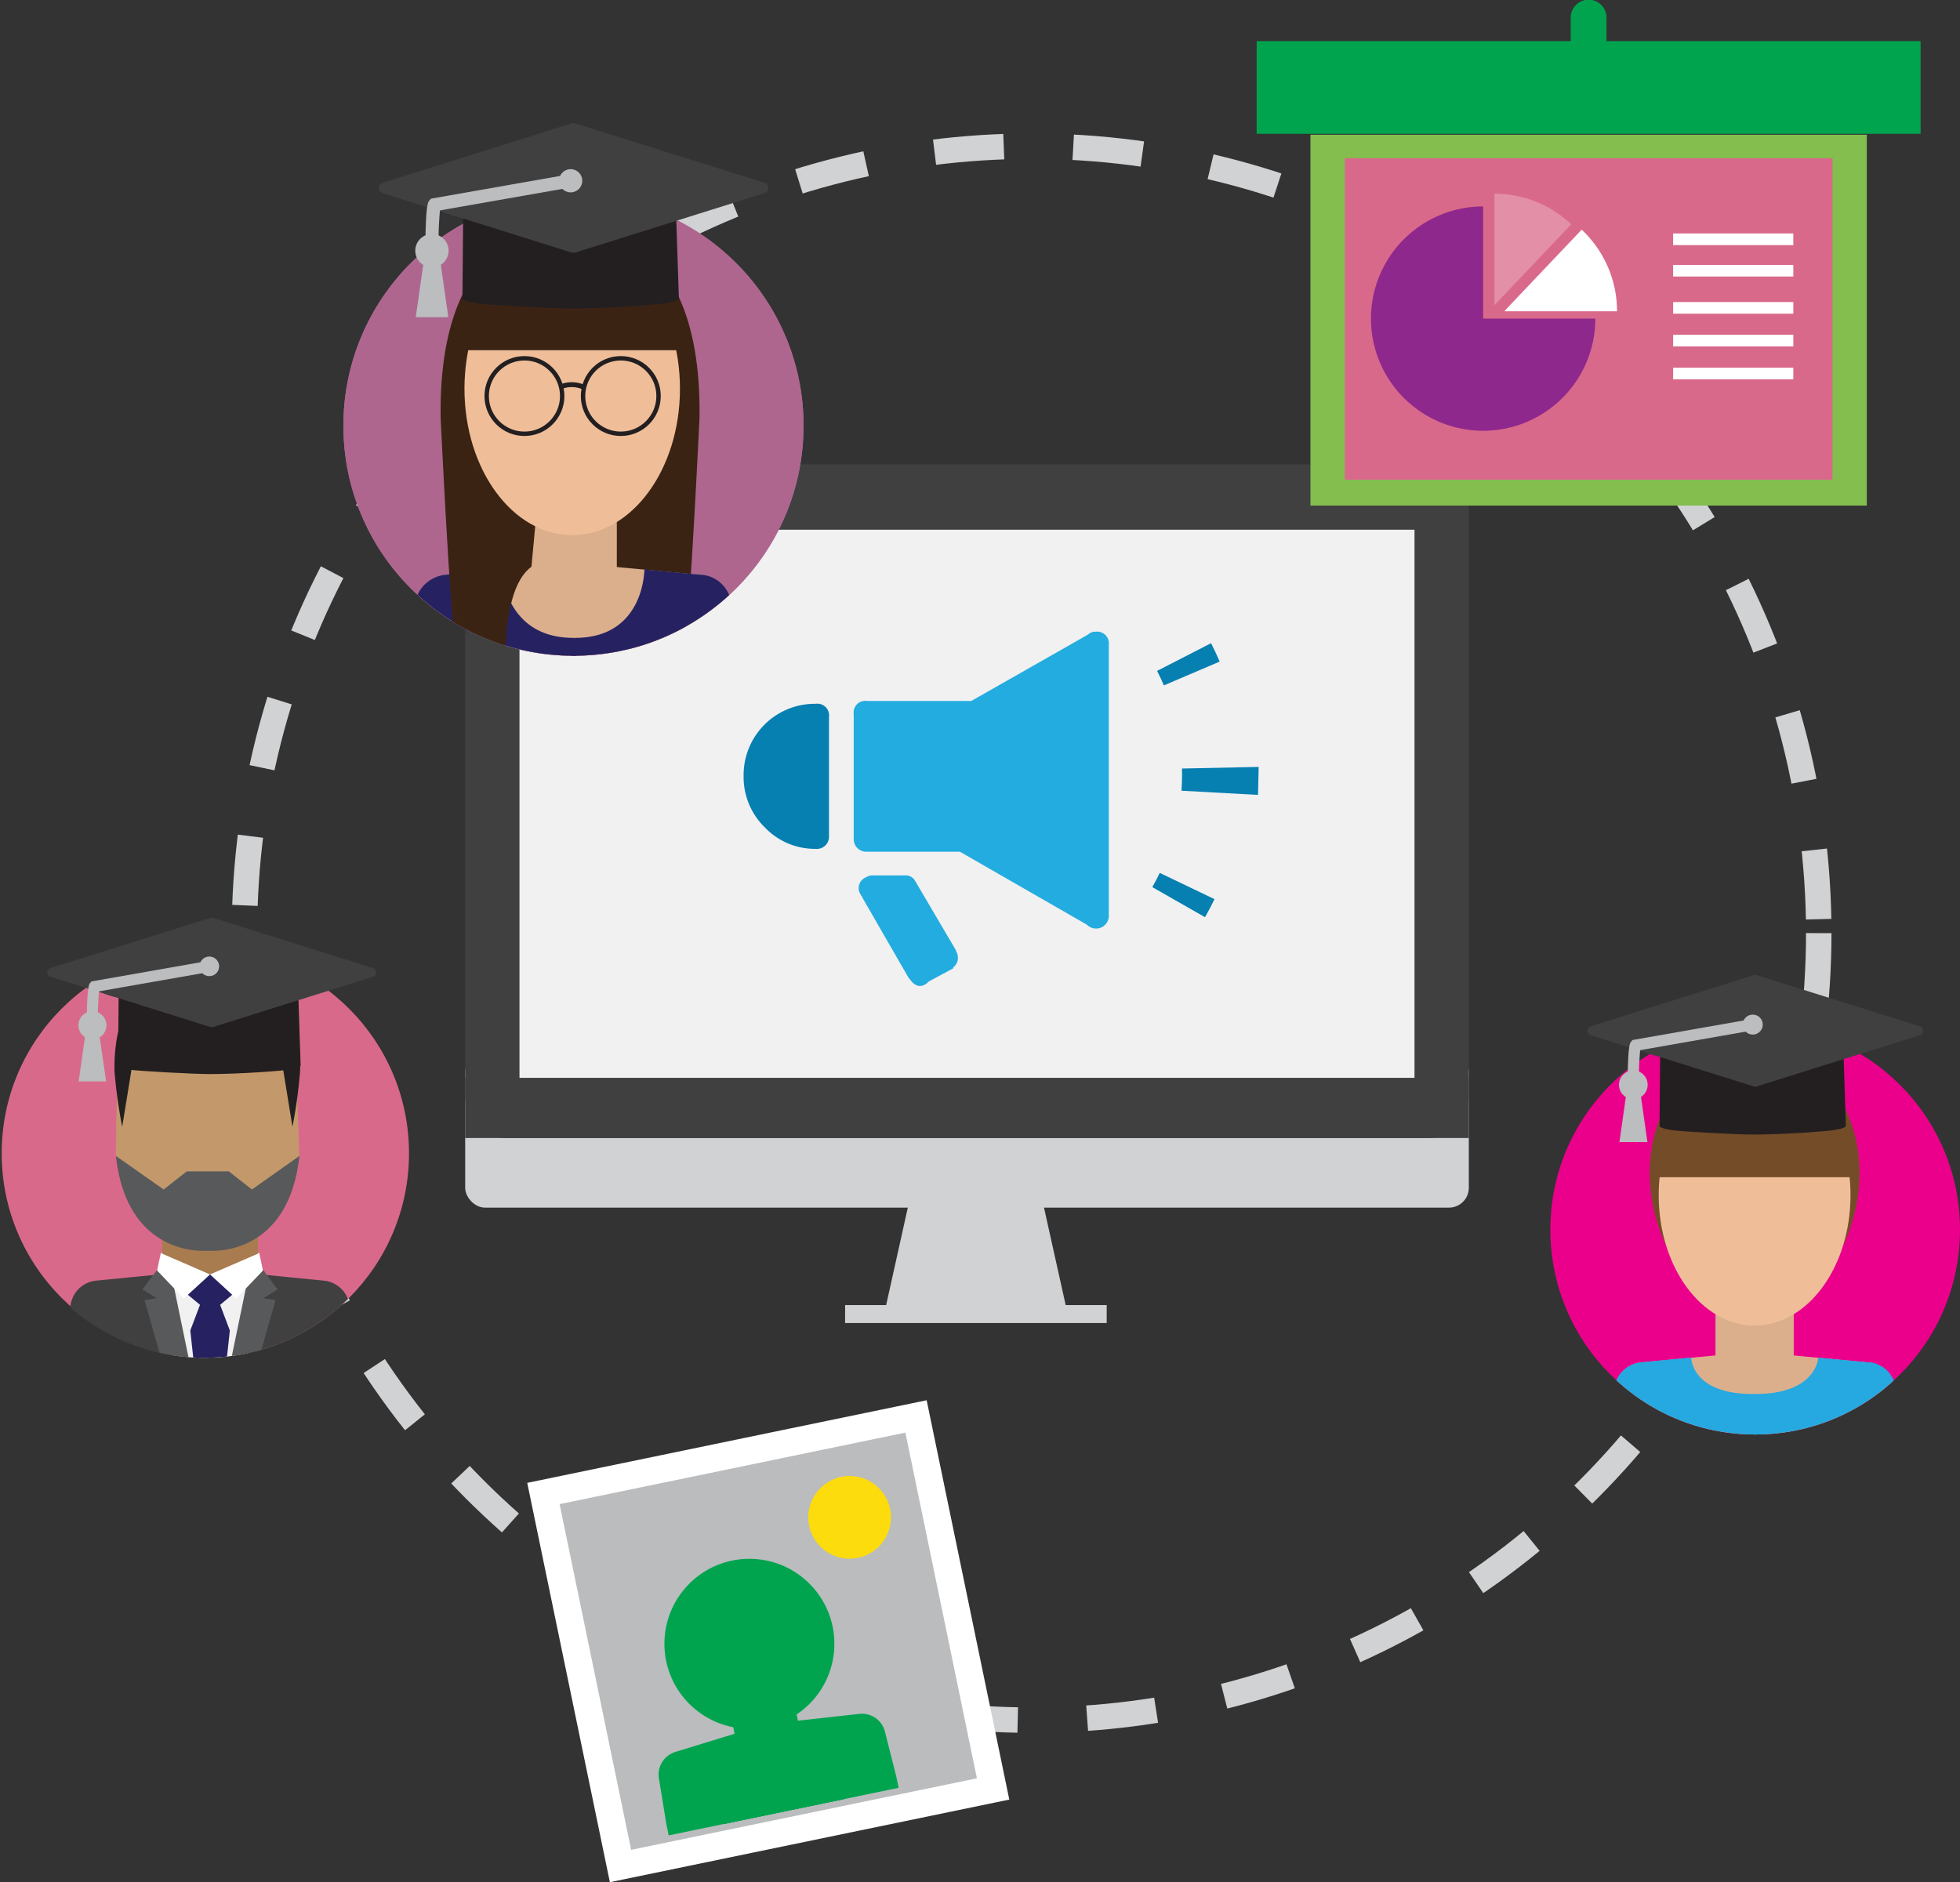 <svg xmlns="http://www.w3.org/2000/svg" xmlns:xlink="http://www.w3.org/1999/xlink" width="154.008" height="147.925" viewBox="0 0 154.008 147.925"><rect x="0" y="0" width="154.008" height="147.925" fill="#333333" stroke="none"/><defs><style>.a{fill:#ae668f;}.b,.c,.l,.m{fill:none;}.c{stroke:#d0d2d3;stroke-width:2px;stroke-dasharray:5.458;}.ah,.c,.l,.m{stroke-miterlimit:10;}.d{fill:#d0d2d3;}.e{fill:#404041;}.f{fill:#f1f1f2;}.g{clip-path:url(#a);}.h{fill:#3b2314;}.i{fill:#dcaf8c;}.j{fill:#262261;}.k{fill:#efbe99;}.l,.m{stroke:#231f20;}.l{stroke-width:0.346px;}.m{stroke-width:0.383px;}.n{fill:#231f20;}.o{fill:#bbbdbf;}.p{clip-path:url(#b);}.q{fill:#d9698b;}.r{fill:#c3996b;}.s{fill:#262144;}.t{fill:#a87c4f;}.u{fill:#58595b;}.v{fill:#fff;}.w{clip-path:url(#c);}.x{fill:#eb008b;}.y{fill:#754c28;}.z{fill:#25a9e0;}.aa{fill:#d9698a;}.ab{fill:#8f288c;}.ac{opacity:0.25;}.ad{fill:#83be4f;}.ae{fill:#00a44f;}.af{fill:#23acdf;}.ag{fill:#067fb1;}.ah{fill:#babcbe;stroke:#fff;stroke-width:2.152px;}.ai{fill:#fddc0d;}</style><clipPath id="a"><circle class="a" cx="18.079" cy="18.079" r="18.079" transform="translate(868.023 161.898)"/></clipPath><clipPath id="b"><circle class="b" cx="16.069" cy="16.069" r="16.069" transform="translate(841.041 221.088)"/></clipPath><clipPath id="c"><circle class="b" cx="16.094" cy="16.094" r="16.094" transform="translate(962.861 227.068)"/></clipPath></defs><g transform="translate(-841.041 -146.518)"><circle class="c" cx="61.85" cy="61.85" r="61.85" transform="translate(860.25 158.006)"/><rect class="d" width="78.861" height="12.219" rx="1.555" transform="translate(877.593 229.207)"/><rect class="e" width="78.861" height="52.94" rx="3.207" transform="translate(877.593 183.017)"/><rect class="f" width="70.326" height="43.087" transform="translate(881.86 188.15)"/><rect class="e" width="78.861" height="4.719" transform="translate(877.593 231.237)"/><path class="d" d="M922.761,240.019H912.686l-2.015,9.068h14.106Z"/><rect class="d" width="20.554" height="1.411" transform="translate(907.446 249.087)"/><circle class="a" cx="18.079" cy="18.079" r="18.079" transform="translate(868.023 161.898)"/><g class="g"><circle class="a" cx="18.079" cy="18.079" r="18.079" transform="translate(868.023 161.898)"/><path class="h" d="M885.606,164.2s10.628-1.232,10.4,15.146c0,0-.748,15.686-1.123,17.3v4.5h-4.074s-.31-9.444-1.939-10.085l-.361-3.871Z"/><path class="i" d="M889.509,185.437H882.6v5.46c-.127,7.245,3.382,6.972,3.453,6.966s3.581.279,3.454-6.966h0Z"/><path class="h" d="M892.363,166.644a8.658,8.658,0,0,0-6.3-2.442,8.211,8.211,0,0,0-4.22.943,8.355,8.355,0,0,0-2.087,1.5c-5.673,7.011-1.464,14.832-1.464,14.832,2.428-.729,5.679-9.39,7.134-14.124.246-.8.446-1.479.592-1.982,0,.017.007.034.012.051.038.133.426.157.471.309,1.2,4.073,4.635,14.936,7.317,15.746C893.819,181.476,898.007,173.655,892.363,166.644Z"/><path class="h" d="M886.352,165.193v-.048c-.1,0-.2.012-.3.02-.1-.008-.2-.015-.3-.02v.048c-8.019.874-8.466,11.736-8.466,11.736h17.532S894.371,166.067,886.352,165.193Z"/><path class="i" d="M882.8,191.062l-6.816.639a2.534,2.534,0,0,0-2.249,2.287l-.22,5.079v1.211H886.1v-6.156S882.609,193.854,882.8,191.062Z"/><path class="i" d="M889.3,191.062l6.816.639a2.533,2.533,0,0,1,2.249,2.287l.22,5.079v1.211H886v-6.156S889.5,193.854,889.3,191.062Z"/><path class="j" d="M880.455,191.272s.174,5.421,5.708,5.377l.463,3.629H873.414l.2-5.81a2.7,2.7,0,0,1,2.51-2.789C878.882,191.4,880.455,191.272,880.455,191.272Z"/><path class="j" d="M891.672,191.272s.025,5.421-5.509,5.377l-.557,3.629h13.107l-.2-5.81a2.569,2.569,0,0,0-2.51-2.789Z"/><path class="h" d="M886.064,164.2s-10.628-1.232-10.4,15.146c0,0,.748,15.686,1.124,17.3v4.5h4.073s-.814-8.117,1.939-10.085l.361-3.871Z"/><ellipse class="k" cx="8.466" cy="11.508" rx="8.466" ry="11.508" transform="translate(877.537 165.559)"/><path class="h" d="M886.3,165.319v-.036c-.1,0-.2.009-.3.015s-.2-.012-.3-.015v.036c-8.019.65-8.465,8.724-8.465,8.724h17.531S894.321,165.969,886.3,165.319Z"/><circle class="l" cx="2.967" cy="2.967" r="2.967" transform="translate(886.854 174.676)"/><circle class="l" cx="2.967" cy="2.967" r="2.967" transform="translate(879.282 174.676)"/><path class="m" d="M885.079,176.929a2.273,2.273,0,0,1,1.775,0"/><circle class="b" cx="18.079" cy="18.079" r="18.079" transform="translate(867.924 161.898)"/></g><path class="n" d="M886.519,164.241l7.629-1.419.236,7.123q.048.222-1.086.409c-.756.125-4.646.409-7.417.409-1.544,0-6.661-.284-7.417-.409s-1.118-.261-1.087-.409l.061-6.865,7.83.86c.376.028.376.258.613.258S886.33,164.256,886.519,164.241Z"/><path class="e" d="M901.408,161.291a.363.363,0,0,1-.283.4l-14.881,4.677a.432.432,0,0,1-.284,0l-8.645-2.717c-.913-.246-.65-.187-1.795-.566l-4.441-1.394a.426.426,0,0,1,0-.8l14.881-4.677a.45.45,0,0,1,.284,0l14.881,4.677A.363.363,0,0,1,901.408,161.291Z"/><circle class="o" cx="0.913" cy="0.913" r="0.913" transform="translate(884.968 159.812)"/><path class="o" d="M874.981,166.736h0a.516.516,0,0,1-.515-.517c.008-3.6.2-3.819.323-3.953l.12-.136,10.883-1.913a.516.516,0,1,1,.179,1.016l-10.361,1.822a30.243,30.243,0,0,0-.112,3.166A.515.515,0,0,1,874.981,166.736Z"/><circle class="o" cx="0.965" cy="0.965" r="0.965" transform="translate(874.016 165.255)"/><path class="o" d="M874.98,167.528a1.309,1.309,0,1,1,.849-2.306h0a1.309,1.309,0,0,1-.849,2.306Zm0-1.929a.435.435,0,0,0-.051,0,.621.621,0,0,0-.352,1.092.6.6,0,0,0,.452.146.619.619,0,0,0,.423-.217.62.62,0,0,0-.071-.875A.617.617,0,0,0,874.982,165.6Z"/><path class="o" d="M875.258,166.355l-.264-.13v0l-.005,0-.005,0v0l-.265.13-.685,4.811h1.91Z"/><path class="o" d="M876.269,171.447h-2.56l.752-5.28.241-.118v-.31l.294.165.275-.138,0,.282.242.119Zm-1.91-.563h1.26l-.629-4.347-.005,0h0l-.007,0Z"/><g class="p"><circle class="q" cx="16.069" cy="16.069" r="16.069" transform="translate(841.173 221.088)"/><path class="r" d="M864.321,234.84c0,5.472-3.228,9.909-7.211,9.909s-6.92-4.439-6.92-9.911,2.937-9.907,6.92-9.907S864.321,229.367,864.321,234.84Z"/><path class="r" d="M864.563,237.493l-.2-5.7-1.094-3.819-1.932-1.922-4.454.359.427,2.845,1.828,9.6-.717,1.3,2.916.713,1.932-1.738Z"/><path class="r" d="M850.14,237.363l.112-5.7,1.094-3.819,1.932-1.922,4.454.359-.427,2.845-1.828,9.6.717,1.3-2.916.713-1.932-1.738Z"/><path class="f" d="M853.676,245a42.331,42.331,0,0,1,7.738,0l-.564.982-1.986,1.5-3.282-.091-1.773-1.646Z"/><path class="s" d="M853.362,246.355a5.972,5.972,0,0,1,4.183,0s3.549-.621,4.183,0c.781.765-2.472,1.383-2.472,1.383S853.362,248.727,853.362,246.355Z"/><path class="t" d="M861.315,240.73h-7.536v4.853c-.139,6.439,3.689,6.2,3.766,6.192s3.905.247,3.767-6.192h0Z"/><path class="f" d="M857.806,258.389l-.261-11.482,3.394-.817.759.916S859.963,258.429,857.806,258.389Z"/><path class="f" d="M857.285,258.389l.26-11.482-3.393-.817-.76.916S855.127,258.429,857.285,258.389Z"/><path class="j" d="M859.509,248.092l-.284-1.018-1.679-.395-1.679.395-.284,1.018,1.173.974-.763,2.019.972,8.91.582-.863.582.863.972-8.91-.763-2.019Z"/><path class="e" d="M854.347,246.6l-5.773.568a2.251,2.251,0,0,0-2,2.033l-.2,4.514v1.076l10.73,4.857S854.89,249.619,854.347,246.6Z"/><path class="u" d="M853.362,246.355l-1.132,1.5,1.132.691-.966.142,3.043,10.717,1.8.5-2.52-12.2Z"/><path class="e" d="M860.744,246.6l5.772.568a2.252,2.252,0,0,1,2,2.033l.2,4.514v1.076l-10.73,4.857S860.2,249.619,860.744,246.6Z"/><path class="u" d="M861.728,246.355l1.132,1.5-1.132.691.966.142-3.043,10.717-1.8.5,2.52-12.2Z"/><path class="v" d="M853.676,245l3.869,1.679-2.058,1.888-2.1-2.191Z"/><path class="v" d="M861.414,245l-3.869,1.679,2.058,1.888,2.1-2.191Z"/><circle class="b" cx="16.069" cy="16.069" r="16.069" transform="translate(841.173 221.088)"/><path class="u" d="M860.838,240l-1.82-1.422h-3.3L853.9,240l-3.755-2.638c.856,7.849,6.8,7.489,7.227,7.453.425.036,6.34.4,7.2-7.453Z"/><path class="n" d="M857.355,224.1v3.557s-5.367-.349-5.824,1.956l-.888,5.46a39.169,39.169,0,0,1-.6-4.3s-.328-6.114,3.177-6.669C853.225,224.1,856.451,224.019,857.355,224.1Z"/><path class="n" d="M857.308,224.1v3.557s5.175-.542,5.824,1.956l.889,5.46a39.325,39.325,0,0,0,.594-4.3s.444-6.076-3.177-6.669C861.438,224.1,858.212,224.019,857.308,224.1Z"/><path class="n" d="M861.594,224.127a37.836,37.836,0,0,0-8.369-.029c.137.131,2.121,1,2.121,1h4.9Z"/></g><path class="n" d="M858.028,225.431l6.436-1.2.2,6.009c.026.124-.28.24-.917.345s-3.92.345-6.257.345c-1.3,0-5.62-.24-6.258-.345s-.943-.221-.916-.345l.051-5.792,6.6.726c.318.023.318.218.518.218S857.868,225.444,858.028,225.431Z"/><path class="e" d="M870.589,222.942a.307.307,0,0,1-.239.339L857.8,227.227a.387.387,0,0,1-.12.02.391.391,0,0,1-.12-.02l-7.293-2.292c-.77-.208-.549-.158-1.515-.478L845,223.281a.359.359,0,0,1,0-.677l12.554-3.946a.391.391,0,0,1,.12-.02.387.387,0,0,1,.12.02L870.35,222.6A.306.306,0,0,1,870.589,222.942Z"/><circle class="o" cx="0.77" cy="0.77" r="0.77" transform="translate(856.72 221.694)"/><path class="o" d="M848.294,227.536h0a.435.435,0,0,1-.434-.437c.006-3.033.173-3.221.272-3.334l.1-.115,9.182-1.614a.435.435,0,1,1,.151.857l-8.742,1.537a25.81,25.81,0,0,0-.094,2.671A.435.435,0,0,1,848.294,227.536Z"/><circle class="o" cx="0.814" cy="0.814" r="0.814" transform="translate(847.48 226.286)"/><path class="o" d="M848.293,228.2a1.1,1.1,0,1,1,.716-1.945h0a1.1,1.1,0,0,1-.716,1.945Zm0-1.628-.043,0a.524.524,0,0,0-.3.922.5.5,0,0,0,.381.122.524.524,0,0,0-.041-1.046Z"/><path class="o" d="M848.528,227.214l-.223-.109v0l0,0,0,0v0l-.223.109-.578,4.059h1.612Z"/><path class="o" d="M849.381,231.51h-2.16l.634-4.454.2-.1V226.7l.248.138.231-.115,0,.237.2.1Zm-1.612-.475h1.063l-.531-3.667,0,0h0l-.005,0Z"/><g class="w"><circle class="x" cx="16.094" cy="16.094" r="16.094" transform="translate(962.861 227.068)"/><path class="i" d="M981.988,248.022h-6.152v4.86c-.113,6.45,3.011,6.207,3.074,6.2s3.188.248,3.075-6.2h0Z"/><path class="y" d="M984.528,231.293a7.706,7.706,0,0,0-5.607-2.174,7.317,7.317,0,0,0-3.757.839,7.424,7.424,0,0,0-1.858,1.335c-5.05,6.241-1.3,13.2-1.3,13.2,2.162-.649,5.055-8.359,6.351-12.573.219-.712.4-1.316.527-1.765,0,.016.006.031.01.046.035.118.38.14.42.275,1.069,3.626,4.126,13.3,6.513,14.017C985.824,244.5,989.552,237.534,984.528,231.293Z"/><ellipse class="k" cx="7.536" cy="10.244" rx="7.536" ry="10.244" transform="translate(971.374 230.204)"/><path class="y" d="M979.177,229.995v-.037c-.09,0-.178.01-.267.015s-.176-.011-.267-.015v.037c-7.138.674-7.536,9.044-7.536,9.044h15.607S986.316,230.669,979.177,229.995Z"/><path class="y" d="M982.6,227.315h-.011c-.136-.4-1.73-.717-3.679-.717s-3.542.317-3.679.717h-.01c-1.037,2.251.565,2.643.565,2.643h6.248S983.637,229.566,982.6,227.315Z"/><path class="i" d="M976.018,253.029l-6.068.569a2.255,2.255,0,0,0-2,2.036l-.2,4.521v1.078h11.2v-5.479S975.845,255.514,976.018,253.029Z"/><path class="i" d="M981.8,253.029l6.068.569a2.256,2.256,0,0,1,2,2.036l.2,4.521v1.078h-11.2v-5.479S981.976,255.514,981.8,253.029Z"/><path class="z" d="M973.928,253.217s.007,2.9,4.934,2.856l.56,5.16H967.66l.178-5.172a2.4,2.4,0,0,1,2.233-2.483C972.527,253.333,973.928,253.217,973.928,253.217Z"/><path class="z" d="M983.913,253.217s-.124,2.9-5.051,2.856l-.349,5.16h11.668L990,256.061a2.287,2.287,0,0,0-2.233-2.483Z"/></g><path class="n" d="M979.313,230.07l6.57-1.222.2,6.133q.04.19-.935.352c-.651.108-4,.352-6.386.352-1.33,0-5.736-.244-6.387-.352s-.963-.225-.936-.352l.053-5.911,6.741.741c.325.024.325.222.528.222S979.151,230.083,979.313,230.07Z"/><path class="e" d="M992.134,227.53a.314.314,0,0,1-.244.346L979.077,231.9a.376.376,0,0,1-.122.02.367.367,0,0,1-.122-.02l-7.444-2.339c-.786-.212-.56-.162-1.546-.488l-3.824-1.2a.367.367,0,0,1,0-.692l12.814-4.027a.394.394,0,0,1,.122-.02.4.4,0,0,1,.122.02l12.813,4.027A.314.314,0,0,1,992.134,227.53Z"/><circle class="o" cx="0.786" cy="0.786" r="0.786" transform="translate(977.978 226.257)"/><path class="o" d="M969.379,232.218h0a.444.444,0,0,1-.443-.445c.007-3.1.177-3.288.278-3.4l.1-.117,9.371-1.647a.444.444,0,1,1,.154.875l-8.922,1.569a26.063,26.063,0,0,0-.1,2.726A.445.445,0,0,1,969.379,232.218Z"/><circle class="o" cx="0.831" cy="0.831" r="0.831" transform="translate(968.548 230.943)"/><path class="o" d="M969.378,232.9a1.127,1.127,0,1,1,.731-1.986h0a1.127,1.127,0,0,1-.731,1.986Zm0-1.662-.044,0a.534.534,0,0,0-.3.94.516.516,0,0,0,.389.126.535.535,0,0,0-.042-1.068Z"/><path class="o" d="M969.618,231.89l-.228-.112v0l0,0,0,0v0l-.228.112-.59,4.143h1.645Z"/><path class="o" d="M970.488,236.275h-2.2l.647-4.547.208-.1v-.267l.253.141.236-.118,0,.243.209.1Zm-1.645-.485h1.086l-.542-3.743,0,0h0l-.006,0Z"/><rect class="aa" width="41.022" height="27.112" transform="translate(944.796 157.893)"/><path class="ab" d="M957.579,162.743a8.815,8.815,0,1,0,8.816,8.816h-8.816Z"/><g class="ac"><path class="v" d="M958.466,161.741v8.765l6.036-6.36A8.774,8.774,0,0,0,958.466,161.741Z"/></g><path class="v" d="M968.1,170.982a8.788,8.788,0,0,0-2.777-6.414l-6.034,6.358v.056Z"/><path class="ad" d="M944.01,186.254h43.716V157.106H944.01Zm2.7-27.3h38.324v25.267H946.707Z"/><rect class="v" width="9.444" height="0.911" transform="translate(972.508 167.339)"/><rect class="v" width="9.444" height="0.917" transform="translate(972.508 164.866)"/><rect class="v" width="9.444" height="0.912" transform="translate(972.508 170.257)"/><rect class="v" width="9.444" height="0.912" transform="translate(972.508 172.828)"/><rect class="v" width="9.444" height="0.913" transform="translate(972.508 175.415)"/><path class="ae" d="M967.273,149.752v-1.814a1.406,1.406,0,1,0-2.811,0v1.814H939.784v7.283h52.17v-7.283Z"/><path class="af" d="M916.165,221.28a.958.958,0,0,1-.224,1.267v.075L914,223.665l-.149.149q-.744.522-1.341-.373l-.075-.074-3.651-6.335v-.074a.066.066,0,0,1-.075-.075.916.916,0,0,1,.373-1.416,1.152,1.152,0,0,1,.447-.149h2.757a.829.829,0,0,1,.671.447l3.2,5.441Zm12-24.071v21.239a1,1,0,0,1-1.714.746l-9.986-5.739h-7.3a.984.984,0,0,1-1.043-.969v-9.837a.922.922,0,0,1,1.043-1.043h8.2l9.166-5.216a.806.806,0,0,1,.6-.224A.922.922,0,0,1,928.163,197.209Z"/><path class="ag" d="M935.724,218.6l-4.14-2.362c.208-.364.405-.74.586-1.117l4.3,2.062c-.228.478-.478.954-.741,1.415Zm-1.846-9.939c.029-.418.044-.842.044-1.263,0-.159,0-.321-.006-.48l6.024-.126-.048,2.2Zm-1.383-8.277c-.164-.384-.344-.768-.536-1.139l4.24-2.177c.242.472.471.958.678,1.445Z"/><path class="ag" d="M905.135,201.83a.922.922,0,0,1,1.044,1.043v9.464a.958.958,0,0,1-1.044.895,5.446,5.446,0,0,1-3.987-1.677,5.532,5.532,0,0,1-1.677-4.062,5.6,5.6,0,0,1,5.664-5.663Z"/><rect class="ah" width="29.897" height="29.897" transform="translate(883.741 263.894) rotate(-11.689)"/><path class="ae" d="M902.9,277.683l-4.98,1.03.358,1.733.456,2.2c.988,5.241,3.477,4.521,3.528,4.506s2.622-.333,1.45-5.536h0Z"/><path class="ae" d="M898.9,282.737l-4.818,1.477a1.865,1.865,0,0,0-1.28,1.983l.6,3.694.18.873,9.071-1.877-.918-4.437S899.177,284.778,898.9,282.737Z"/><path class="ae" d="M903.584,281.768l5.008-.556a1.865,1.865,0,0,1,1.962,1.313l.916,3.628.181.872-9.07,1.877-.918-4.437S904.141,283.751,903.584,281.768Z"/><path class="ae" d="M901.588,282.339s.491,2.343,4.473,1.486l1.317,4.084-9.523,1.971-.722-4.218a1.988,1.988,0,0,1,1.392-2.384C900.473,282.668,901.588,282.339,901.588,282.339Z"/><path class="ae" d="M900.922,282.476s.385,2.366-3.611,3.159l.582,4.237,9.447-1.955-1.01-4.158a1.891,1.891,0,0,0-2.224-1.636Z"/><circle class="ae" cx="6.678" cy="6.678" r="6.678" transform="translate(893.247 269.027)"/><circle class="ai" cx="3.25" cy="3.25" r="3.25" transform="translate(904.551 262.519)"/></g></svg>